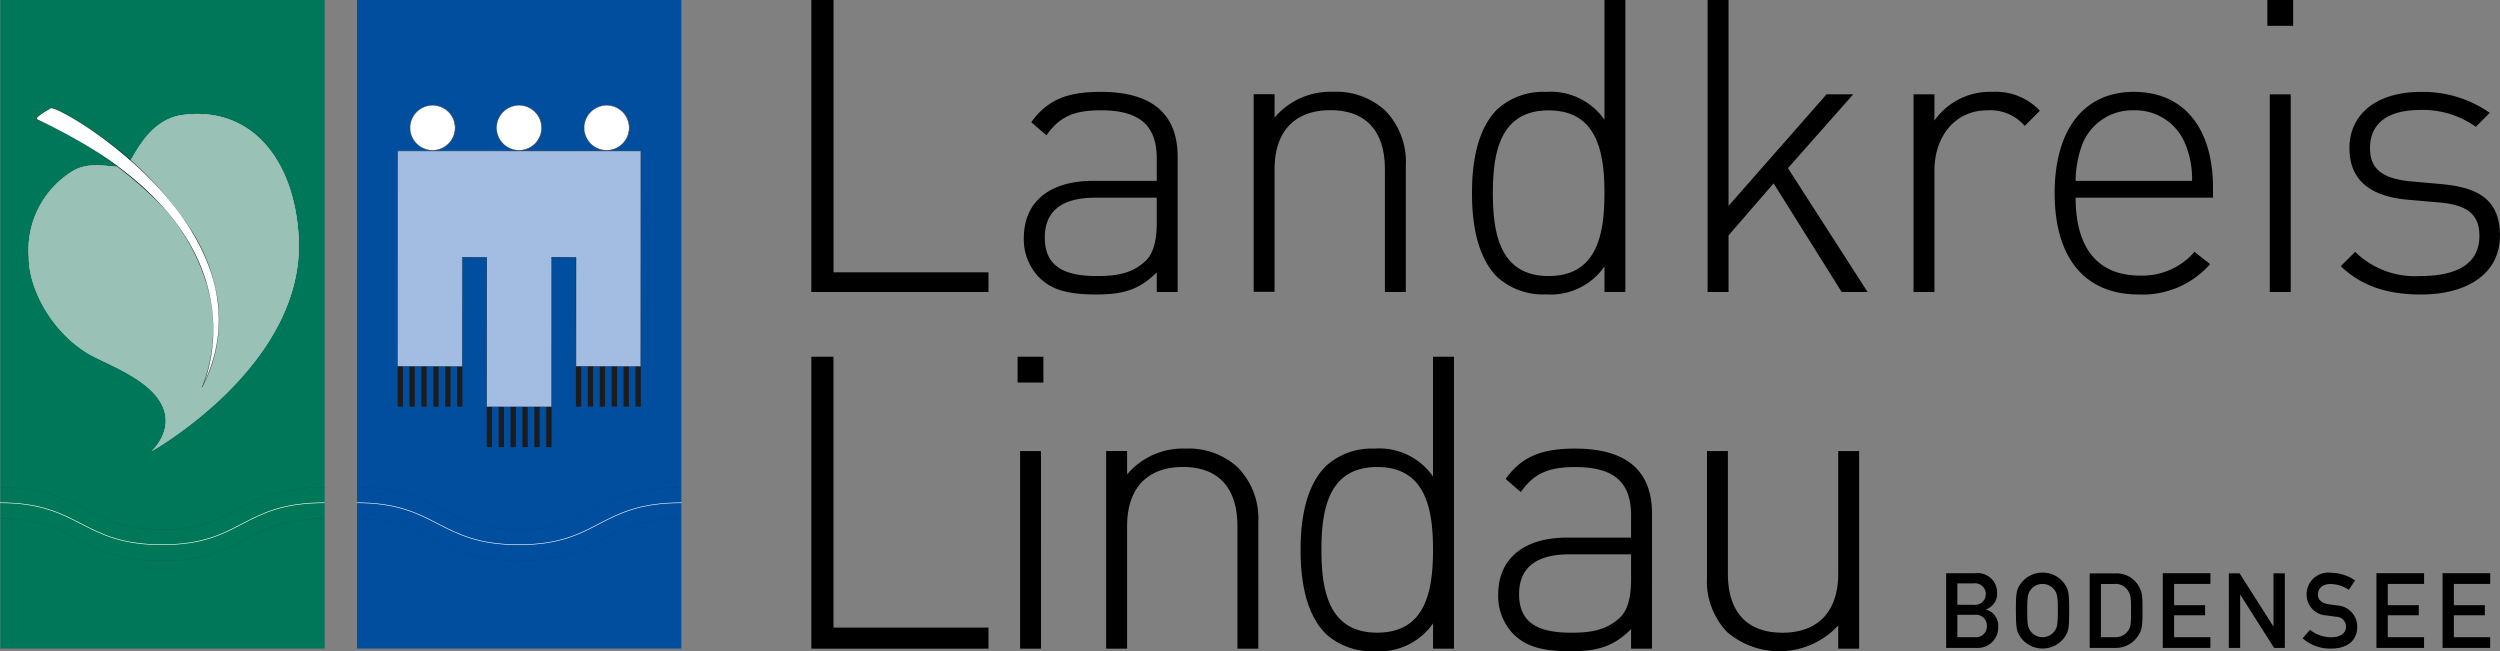 <svg xmlns="http://www.w3.org/2000/svg" xmlns:xlink="http://www.w3.org/1999/xlink" width="259.87" height="67.698" viewBox="0 0 259.87 67.698"><rect x="0" y="0" width="259.87" height="67.698" fill="#808080" stroke="none"/><defs><clipPath id="clip-path"><path id="Pfad_489" data-name="Pfad 489" d="M0,48.853H259.87v-67.7H0Z" transform="translate(0 18.845)" fill="none"></path></clipPath></defs><g id="landkreis-lindau" transform="translate(0)"><g id="Gruppe_86" data-name="Gruppe 86" transform="translate(0 0)" clip-path="url(#clip-path)"><g id="Gruppe_85" data-name="Gruppe 85" transform="translate(84.337 37.082)"><path id="Pfad_488" data-name="Pfad 488" d="M0,21.9H18.414V19.708H2.3V-8.449H0Zm21.7,0h2.173V1.358H21.7ZM21.439-5.766h2.683V-8.449H21.439ZM44.29,21.9h2.173V8.776a7.634,7.634,0,0,0-2.13-5.715A7.534,7.534,0,0,0,38.876,1.1a7.572,7.572,0,0,0-6.053,2.683V1.351H30.646V21.9h2.177V9.15c0-3.919,2.091-6.139,5.8-6.139S44.29,5.188,44.29,9.15V21.9Zm20.333,0H66.8V-8.449H64.623V4a6.815,6.815,0,0,0-6.1-2.9A7.117,7.117,0,0,0,53.5,2.9c-2.091,2.091-2.644,5.5-2.644,8.737s.553,6.653,2.644,8.74a7.1,7.1,0,0,0,5.029,1.789,6.823,6.823,0,0,0,6.1-2.9Zm0-10.274c0,4.264-.769,8.607-5.8,8.607s-5.8-4.35-5.8-8.607.765-8.611,5.8-8.611,5.8,4.35,5.8,8.611M85.21,21.9h2.177V7.839c0-4.307-2.518-6.739-7.971-6.739-3.366,0-5.5.729-7.246,3.154l1.577,1.365c1.318-1.875,2.77-2.6,5.669-2.6,4.221,0,5.794,1.749,5.794,5.033v2.3H78.557c-4.476,0-7.16,2.173-7.16,5.927a5.675,5.675,0,0,0,1.491,4.005c1.318,1.365,2.985,1.879,6.057,1.879,2.9,0,4.516-.553,6.265-2.3V21.91Zm0-9.807V14.74c0,1.875-.384,3.2-1.15,3.919-1.494,1.412-3.244,1.577-5.115,1.577-3.75,0-5.374-1.279-5.374-4.009s1.749-4.138,5.245-4.138H85.21ZM106.743,21.9h2.173V1.358h-2.173V14.1c0,3.926-2.094,6.139-5.8,6.139s-5.669-2.177-5.669-6.139V1.358H93.1V14.492a7.639,7.639,0,0,0,2.13,5.712,8.358,8.358,0,0,0,11.513-.718v2.432Z" transform="translate(0 8.449)"></path></g></g><g id="Gruppe_87" data-name="Gruppe 87" transform="translate(84.336 0)"><path id="Pfad_490" data-name="Pfad 490" d="M0,0V30.352H18.414V28.308H2.306V0Z"></path></g><g id="Gruppe_91" data-name="Gruppe 91" transform="translate(0 0)" clip-path="url(#clip-path)"><g id="Gruppe_88" data-name="Gruppe 88" transform="translate(106.425 9.55)"><path id="Pfad_491" data-name="Pfad 491" d="M5.786,0C2.42,0,.286.726-1.46,3.154L.117,4.516c1.318-1.879,2.773-2.6,5.669-2.6,4.221,0,5.8,1.749,5.8,5.029V9.254H4.931c-4.48,0-7.163,2.173-7.163,5.924A5.674,5.674,0,0,0-.738,19.187c1.318,1.365,2.985,1.872,6.053,1.872,2.9,0,4.519-.553,6.269-2.3V20.8h2.173V6.736C13.758,2.432,11.243,0,5.786,0m5.8,13.64c0,1.879-.388,3.2-1.153,3.926-1.491,1.408-3.244,1.577-5.115,1.577-3.75,0-5.371-1.282-5.371-4.009S1.694,11,5.186,11h6.4Z" transform="translate(2.232)"></path></g><g id="Gruppe_89" data-name="Gruppe 89" transform="translate(130.318 9.542)"><path id="Pfad_492" data-name="Pfad 492" d="M9.843,15.017h2.173V1.884A7.631,7.631,0,0,0,9.89-3.828,7.542,7.542,0,0,0,4.433-5.793,7.574,7.574,0,0,0-1.624-3.11V-5.542H-3.8V15h2.173V2.257c0-3.923,2.091-6.139,5.8-6.139S9.843-1.7,9.843,2.257V15Z" transform="translate(3.797 5.793)"></path></g><g id="Gruppe_90" data-name="Gruppe 90" transform="translate(153.012 0.001)"><path id="Pfad_493" data-name="Pfad 493" d="M9.936,0V12.451a6.813,6.813,0,0,0-6.093-2.9,7.12,7.12,0,0,0-5.033,1.789c-2.091,2.091-2.644,5.5-2.644,8.737s.553,6.653,2.644,8.74A7.1,7.1,0,0,0,3.844,30.6a6.827,6.827,0,0,0,6.093-2.9v2.644H12.11V0Zm-5.8,28.692c-5.033,0-5.8-4.35-5.8-8.611s.765-8.607,5.8-8.607,5.8,4.347,5.8,8.607-.765,8.611-5.8,8.611" transform="translate(3.833)"></path></g></g><g id="Gruppe_92" data-name="Gruppe 92" transform="translate(177.501 0)"><path id="Pfad_495" data-name="Pfad 495" d="M0,0V30.352H2.177V24.471l4.684-5.41,7.077,11.291h2.691L8.352,17.477l6.782-7.67H12.361L2.177,21.4V0Z"></path></g><g id="Gruppe_95" data-name="Gruppe 95" transform="translate(0 0)" clip-path="url(#clip-path)"><g id="Gruppe_93" data-name="Gruppe 93" transform="translate(198.908 9.55)"><path id="Pfad_496" data-name="Pfad 496" d="M8.34,2.553,9.917.976A6.294,6.294,0,0,0,4.966-.985,7.035,7.035,0,0,0-1.044,2V-.726H-3.217V19.818h2.173V7.155C-1.044,3.872.921.933,4.46.933a4.706,4.706,0,0,1,3.88,1.62" transform="translate(3.217 0.985)"></path></g><g id="Gruppe_94" data-name="Gruppe 94" transform="translate(213.578 9.549)"><path id="Pfad_497" data-name="Pfad 497" d="M11.878,7.23c0-6.312-3.068-10.019-8.23-10.019s-8.23,3.88-8.23,10.533,3.071,10.529,8.74,10.529a9.346,9.346,0,0,0,7.418-3.154L9.953,13.84a7.146,7.146,0,0,1-5.669,2.468c-4.386,0-6.689-2.856-6.689-8.1H11.878ZM-2.405,6.465a11.155,11.155,0,0,1,.726-3.88A5.59,5.59,0,0,1,3.648-.871,5.587,5.587,0,0,1,8.976,2.585,9.4,9.4,0,0,1,9.7,6.465Z" transform="translate(4.582 2.789)"></path></g></g><path id="Pfad_499" data-name="Pfad 499" d="M65.678,4.43h2.177V-16.115H65.678Z" transform="translate(170.26 25.922)"></path><path id="Pfad_500" data-name="Pfad 500" d="M65.608-16.162h2.684v-2.683H65.608Z" transform="translate(170.078 18.845)"></path><g id="Gruppe_98" data-name="Gruppe 98" transform="translate(0 0)" clip-path="url(#clip-path)"><g id="Gruppe_96" data-name="Gruppe 96" transform="translate(243.319 9.557)"><path id="Pfad_501" data-name="Pfad 501" d="M11.943,10.795c0-4.009-2.6-5.033-6.01-5.374L2.606,5.126c-2.9-.295-4.174-1.279-4.174-3.456,0-2.561,1.832-3.962,5.241-3.962A9.494,9.494,0,0,1,9.428-.543l1.448-1.448A12.054,12.054,0,0,0,3.67-4.164c-4.48,0-7.375,2.256-7.375,5.841,0,3.244,2.044,5.033,6.182,5.374l3.413.295C8.616,7.64,9.805,8.625,9.805,10.8c0,2.773-2.13,4.174-6.182,4.174a8.862,8.862,0,0,1-6.736-2.515l-1.494,1.491c2.091,2,4.731,2.942,8.313,2.942,5.072,0,8.23-2.342,8.23-6.093Z" transform="translate(4.607 4.164)"></path></g><g id="Gruppe_97" data-name="Gruppe 97" transform="translate(202.287 59.526)"><path id="Pfad_502" data-name="Pfad 502" d="M0,5.646H3.269a2.119,2.119,0,0,0,2.155-2.2A1.746,1.746,0,0,0,4.164,1.655V1.63A1.689,1.689,0,0,0,5.309-.037a2.02,2.02,0,0,0-2.3-2.076h-3V5.639ZM2.985,2.2A1.134,1.134,0,0,1,4.246,3.369,1.134,1.134,0,0,1,2.985,4.532H1.178V2.2ZM2.877-1.064A1.11,1.11,0,0,1,4.131.049,1.111,1.111,0,0,1,2.877,1.163h-1.7V-1.064ZM7.264,1.766c0,1.861.09,2.091.341,2.547a2.809,2.809,0,0,0,4.857,0c.251-.456.338-.686.338-2.547s-.09-2.091-.338-2.547a2.753,2.753,0,0,0-2.425-1.4A2.775,2.775,0,0,0,7.6-.781c-.251.456-.341.686-.341,2.547m1.178,0c0-1.588.09-1.807.392-2.2A1.5,1.5,0,0,1,10.03-1a1.509,1.509,0,0,1,1.2.564c.3.4.392.614.392,2.2s-.09,1.807-.392,2.2a1.554,1.554,0,0,1-2.4,0c-.3-.4-.392-.614-.392-2.2m6.484,3.88h2.64A2.771,2.771,0,0,0,19.984,4.36c.348-.546.438-.851.438-2.594,0-1.62-.032-1.918-.41-2.569a2.63,2.63,0,0,0-2.364-1.3H14.933V5.646ZM16.1-1h1.4a1.5,1.5,0,0,1,1.383.654c.316.427.348.762.348,2.155s-.032,1.656-.3,2.048a1.6,1.6,0,0,1-1.433.675H16.1Zm6.423,6.646h4.954V4.532H23.706V2.255h3.222V1.206H23.706V-1.007h3.776V-2.121H22.528V5.632Zm6.872,0h1.178V.132H30.6L34.1,5.646h1.114V-2.106H34.037V3.4H34.02L30.513-2.106H29.4Zm7.67-1a4.348,4.348,0,0,0,2.96,1.067c1.667,0,2.719-.83,2.719-2.252a2.213,2.213,0,0,0-2.123-2.234c-.37-.043-.661-.09-.866-.122-.787-.115-1.1-.553-1.1-.988,0-.74.582-1.114,1.293-1.114a3.55,3.55,0,0,1,1.918.6l.657-.97a4.534,4.534,0,0,0-2.518-.8A2.244,2.244,0,0,0,37.483.085a2.156,2.156,0,0,0,2.058,2.184c.406.05.675.1,1.02.14a1.016,1.016,0,0,1,1.013,1.049c0,.643-.578,1.081-1.538,1.081a3.555,3.555,0,0,1-2.2-.772l-.772.88Zm7.67,1h4.954V4.532H45.917V2.255H49.14V1.206H45.917V-1.007h3.776V-2.121H44.739V5.632Zm6.872,0h4.954V4.532H52.789V2.255h3.222V1.206H52.789V-1.007h3.776V-2.121H51.611V5.632Z" transform="translate(0 2.178)"></path></g></g><path id="Pfad_504" data-name="Pfad 504" d="M10.331,48.576H44.042V-18.845H10.331Z" transform="translate(26.781 18.845)" fill="#014e9f"></path><path id="Pfad_505" data-name="Pfad 505" d="M11.505-4.041h.553v-4.21h-.553Z" transform="translate(29.825 46.309)" fill="#1c1c1c"></path><path id="Pfad_506" data-name="Pfad 506" d="M11.848-4.041H12.4v-4.21h-.553Z" transform="translate(30.714 46.309)" fill="#1c1c1c"></path><path id="Pfad_507" data-name="Pfad 507" d="M12.192-4.041h.553v-4.21h-.553Z" transform="translate(31.606 46.309)" fill="#1c1c1c"></path><path id="Pfad_508" data-name="Pfad 508" d="M12.538-4.041h.553v-4.21h-.553Z" transform="translate(32.503 46.309)" fill="#1c1c1c"></path><path id="Pfad_509" data-name="Pfad 509" d="M12.882-4.041h.557v-4.21h-.557Z" transform="translate(33.394 46.309)" fill="#1c1c1c"></path><path id="Pfad_510" data-name="Pfad 510" d="M13.227-4.041h.55v-4.21h-.55Z" transform="translate(34.289 46.309)" fill="#1c1c1c"></path><path id="Pfad_511" data-name="Pfad 511" d="M16.665-4.041h.553v-4.21h-.553Z" transform="translate(43.201 46.309)" fill="#1c1c1c"></path><path id="Pfad_512" data-name="Pfad 512" d="M17.009-4.041h.553v-4.21h-.553Z" transform="translate(44.093 46.309)" fill="#1c1c1c"></path><path id="Pfad_513" data-name="Pfad 513" d="M17.355-4.041h.553v-4.21h-.553Z" transform="translate(44.99 46.309)" fill="#1c1c1c"></path><path id="Pfad_514" data-name="Pfad 514" d="M17.7-4.041h.553v-4.21H17.7Z" transform="translate(45.882 46.309)" fill="#1c1c1c"></path><path id="Pfad_515" data-name="Pfad 515" d="M18.042-4.041H18.6v-4.21h-.553Z" transform="translate(46.771 46.309)" fill="#1c1c1c"></path><path id="Pfad_516" data-name="Pfad 516" d="M18.388-4.041h.553v-4.21h-.553Z" transform="translate(47.668 46.309)" fill="#1c1c1c"></path><path id="Pfad_517" data-name="Pfad 517" d="M14.084-2.865h.553V-7.079h-.553Z" transform="translate(36.51 49.347)" fill="#1c1c1c"></path><path id="Pfad_518" data-name="Pfad 518" d="M14.43-2.865h.553V-7.079H14.43Z" transform="translate(37.407 49.347)" fill="#1c1c1c"></path><path id="Pfad_519" data-name="Pfad 519" d="M14.773-2.865h.553V-7.079h-.553Z" transform="translate(38.297 49.347)" fill="#1c1c1c"></path><path id="Pfad_520" data-name="Pfad 520" d="M15.117-2.865h.553V-7.079h-.553Z" transform="translate(39.188 49.347)" fill="#1c1c1c"></path><path id="Pfad_521" data-name="Pfad 521" d="M15.463-2.865h.553V-7.079h-.553Z" transform="translate(40.085 49.347)" fill="#1c1c1c"></path><path id="Pfad_522" data-name="Pfad 522" d="M15.807-2.865h.553V-7.079h-.553Z" transform="translate(40.977 49.347)" fill="#1c1c1c"></path><g id="Gruppe_99" data-name="Gruppe 99" transform="translate(41.329 15.676)"><path id="Pfad_523" data-name="Pfad 523" d="M6.686,19.2,6.7,3.664,4.157,3.646,4.142,15.008l-6.721-.018.011-22.4L22.7-7.4l-.018,22.405-6.725-.018.014-11.327-2.543-.018L13.418,19.2Z" transform="translate(2.579 7.408)" fill="#a3bce2"></path></g><g id="Gruppe_109" data-name="Gruppe 109" transform="translate(0 0)" clip-path="url(#clip-path)"><g id="Gruppe_100" data-name="Gruppe 100" transform="translate(41.309 15.675)"><path id="Pfad_524" data-name="Pfad 524" d="M18.235.023V22.382H11.549V11.07s-.014-.032-.032-.032H8.988s-.032.014-.032.032V26.6H2.27V11.07s-.011-.032-.032-.032H-.291s-.032.014-.032.032V22.382H-7.009V.023H18.217m.032-.032H-7.034V22.407H-.291V11.066H2.238V26.625H8.981V11.066H11.51V22.407h6.743V-.009Z" transform="translate(7.034 0.009)" fill="#1c1c1c"></path></g><g id="Gruppe_101" data-name="Gruppe 101" transform="translate(37.082 52.261)"><path id="Pfad_525" data-name="Pfad 525" d="M0,0C8.417,0,8.435,4.361,16.852,4.361S25.089,0,33.775,0" fill="none" stroke="#fff" stroke-miterlimit="1" stroke-width="0.061"></path></g><g id="Gruppe_102" data-name="Gruppe 102" transform="translate(37.114 50.679)"><path id="Pfad_526" data-name="Pfad 526" d="M0,0A16.934,16.934,0,0,1,8.938,2.3a14.868,14.868,0,0,0,7.914,2.058,13.806,13.806,0,0,0,7.619-2A17.4,17.4,0,0,1,33.711,0M0,3.255A14.79,14.79,0,0,1,7.914,5.317a16.954,16.954,0,0,0,8.938,2.3,15.91,15.91,0,0,0,8.643-2.252A15.347,15.347,0,0,1,33.7,3.255" fill="none" stroke="#1c1c1c" stroke-miterlimit="1" stroke-width="0.009"></path></g><g id="Gruppe_103" data-name="Gruppe 103" transform="translate(60.721 10.946)"><path id="Pfad_527" data-name="Pfad 527" d="M1.7,3.38A2.349,2.349,0,0,1-.654,1.038a2.349,2.349,0,0,1,4.7,0A2.349,2.349,0,0,1,1.7,3.38" transform="translate(0.654 1.304)" fill="#fff"></path></g><g id="Gruppe_104" data-name="Gruppe 104" transform="translate(60.711 10.933)"><path id="Pfad_528" data-name="Pfad 528" d="M1.7.023A2.322,2.322,0,1,1-.632,2.348,2.333,2.333,0,0,1,1.7.023m0-.032a2.355,2.355,0,1,0,2.36,2.357A2.356,2.356,0,0,0,1.7-.009" transform="translate(0.657 0.009)" fill="#1c1c1c"></path></g><g id="Gruppe_105" data-name="Gruppe 105" transform="translate(51.617 10.946)"><path id="Pfad_529" data-name="Pfad 529" d="M1.7,3.38A2.349,2.349,0,0,1-.654,1.038a2.349,2.349,0,0,1,4.7,0A2.349,2.349,0,0,1,1.7,3.38" transform="translate(0.654 1.304)" fill="#fff"></path></g><g id="Gruppe_106" data-name="Gruppe 106" transform="translate(51.606 10.933)"><path id="Pfad_530" data-name="Pfad 530" d="M1.7.023A2.322,2.322,0,1,1-.632,2.348,2.333,2.333,0,0,1,1.7.023m0-.032a2.355,2.355,0,1,0,2.36,2.357A2.356,2.356,0,0,0,1.7-.009" transform="translate(0.657 0.009)" fill="#1c1c1c"></path></g><g id="Gruppe_107" data-name="Gruppe 107" transform="translate(42.627 10.946)"><path id="Pfad_531" data-name="Pfad 531" d="M1.7,3.38A2.349,2.349,0,0,1-.654,1.038a2.349,2.349,0,0,1,4.7,0A2.349,2.349,0,0,1,1.7,3.38" transform="translate(0.654 1.304)" fill="#fff"></path></g><g id="Gruppe_108" data-name="Gruppe 108" transform="translate(42.617 10.933)"><path id="Pfad_532" data-name="Pfad 532" d="M1.7.023A2.322,2.322,0,1,1-.632,2.348,2.333,2.333,0,0,1,1.7.023m0-.032a2.355,2.355,0,1,0,2.36,2.357A2.356,2.356,0,0,0,1.7-.009" transform="translate(0.657 0.009)" fill="#1c1c1c"></path></g></g><path id="Pfad_534" data-name="Pfad 534" d="M.009,48.576H33.72V-18.845H.009Z" transform="translate(0.023 18.845)" fill="#007759"></path><g id="Gruppe_117" data-name="Gruppe 117" transform="translate(0 0)" clip-path="url(#clip-path)"><g id="Gruppe_110" data-name="Gruppe 110" transform="translate(2.99 11.843)"><path id="Pfad_535" data-name="Pfad 535" d="M7.393,3.806c.65-.535,2.008-4.7,5.816-5.18C20.347-2.269,24.723,3.349,25.2,11.217,26.027,24.595,9.883,33.611,9.883,33.611s2.489-2.163,1.056-4.918-5.945-4.221-7.716-5.306c-3.776-2.317-6.075-6.732-6.075-9.944A9.623,9.623,0,0,1,1.743,4.456c2.17-1.286,4.807.043,5.651-.65" transform="translate(2.852 1.468)" fill="#fff"></path></g><g id="Gruppe_111" data-name="Gruppe 111" transform="translate(2.99 11.843)"><path id="Pfad_536" data-name="Pfad 536" d="M7.393,3.806c.65-.535,2.008-4.7,5.816-5.18C20.347-2.269,24.723,3.349,25.2,11.217,26.027,24.595,9.883,33.611,9.883,33.611s2.489-2.163,1.056-4.918-5.945-4.221-7.716-5.306c-3.776-2.317-6.075-6.732-6.075-9.944A9.623,9.623,0,0,1,1.743,4.456c2.17-1.286,4.807.043,5.651-.65" transform="translate(2.852 1.468)" fill="#99c1b5"></path></g><g id="Gruppe_112" data-name="Gruppe 112" transform="translate(2.99 11.843)"><path id="Pfad_537" data-name="Pfad 537" d="M7.393,3.806c.65-.535,2.008-4.7,5.816-5.18C20.347-2.269,24.723,3.349,25.2,11.217,26.027,24.595,9.883,33.611,9.883,33.611s2.489-2.163,1.056-4.918-5.945-4.221-7.716-5.306c-3.776-2.317-6.075-6.732-6.075-9.944A9.623,9.623,0,0,1,1.743,4.456C3.912,3.17,6.549,4.5,7.393,3.806Z" transform="translate(2.852 1.468)" fill="none" stroke="#1c1c1c" stroke-linejoin="round" stroke-width="0.009"></path></g><g id="Gruppe_113" data-name="Gruppe 113" transform="translate(3.804 11.222)"><path id="Pfad_538" data-name="Pfad 538" d="M1.091.005C2.6.005,24.642,13.139,16.868,28.827c-1.031,2.076,9.1-15.4-17.24-27.643C-.742,1.007,1.1,0,1.1,0Z" transform="translate(0.421 0.002)" fill="#fff"></path></g><g id="Gruppe_114" data-name="Gruppe 114" transform="translate(3.77 11.197)"><path id="Pfad_539" data-name="Pfad 539" d="M1.115.023c1.5,0,23.472,13.08,15.821,28.732C17.826,26.628,22.7,11.914-.347,1.2-.717,1.026,1.122.016,1.122.016M16.943,28.748A1.061,1.061,0,0,1,16.82,29a1.569,1.569,0,0,1,.079-.165c.011-.032.032-.057.043-.09M1.115,0H1.1C.946.081-.437.853-.43,1.144a.1.1,0,0,0,.065.09A40.945,40.945,0,0,1,12.176,9.751a20.927,20.927,0,0,1,5.065,8.456,16.377,16.377,0,0,1-.33,10.533l-.043.09c-.09.18-.086.18-.079.2,0,0,.014.011.025.011s.032,0,.151-.277a14.985,14.985,0,0,0,1.5-8.571,18.71,18.71,0,0,0-2.845-7.58,35.918,35.918,0,0,0-8.665-9.15C4.15,1.349,1.628-.009,1.115-.009Z" transform="translate(0.43 0.009)" fill="#1c1c1c"></path></g><g id="Gruppe_115" data-name="Gruppe 115" transform="translate(0 52.261)"><path id="Pfad_540" data-name="Pfad 540" d="M0,0C8.417,0,8.435,4.361,16.852,4.361S25.057,0,33.743,0" fill="none" stroke="#fff" stroke-miterlimit="1" stroke-width="0.061"></path></g><g id="Gruppe_116" data-name="Gruppe 116" transform="translate(0.032 50.679)"><path id="Pfad_541" data-name="Pfad 541" d="M0,0A16.934,16.934,0,0,1,8.938,2.3a14.868,14.868,0,0,0,7.914,2.058,13.806,13.806,0,0,0,7.619-2A17.4,17.4,0,0,1,33.711,0M0,3.255A14.79,14.79,0,0,1,7.914,5.317a16.954,16.954,0,0,0,8.938,2.3,15.91,15.91,0,0,0,8.643-2.252A15.347,15.347,0,0,1,33.7,3.255" fill="none" stroke="#1c1c1c" stroke-miterlimit="1" stroke-width="0.009"></path></g></g></g></svg>
